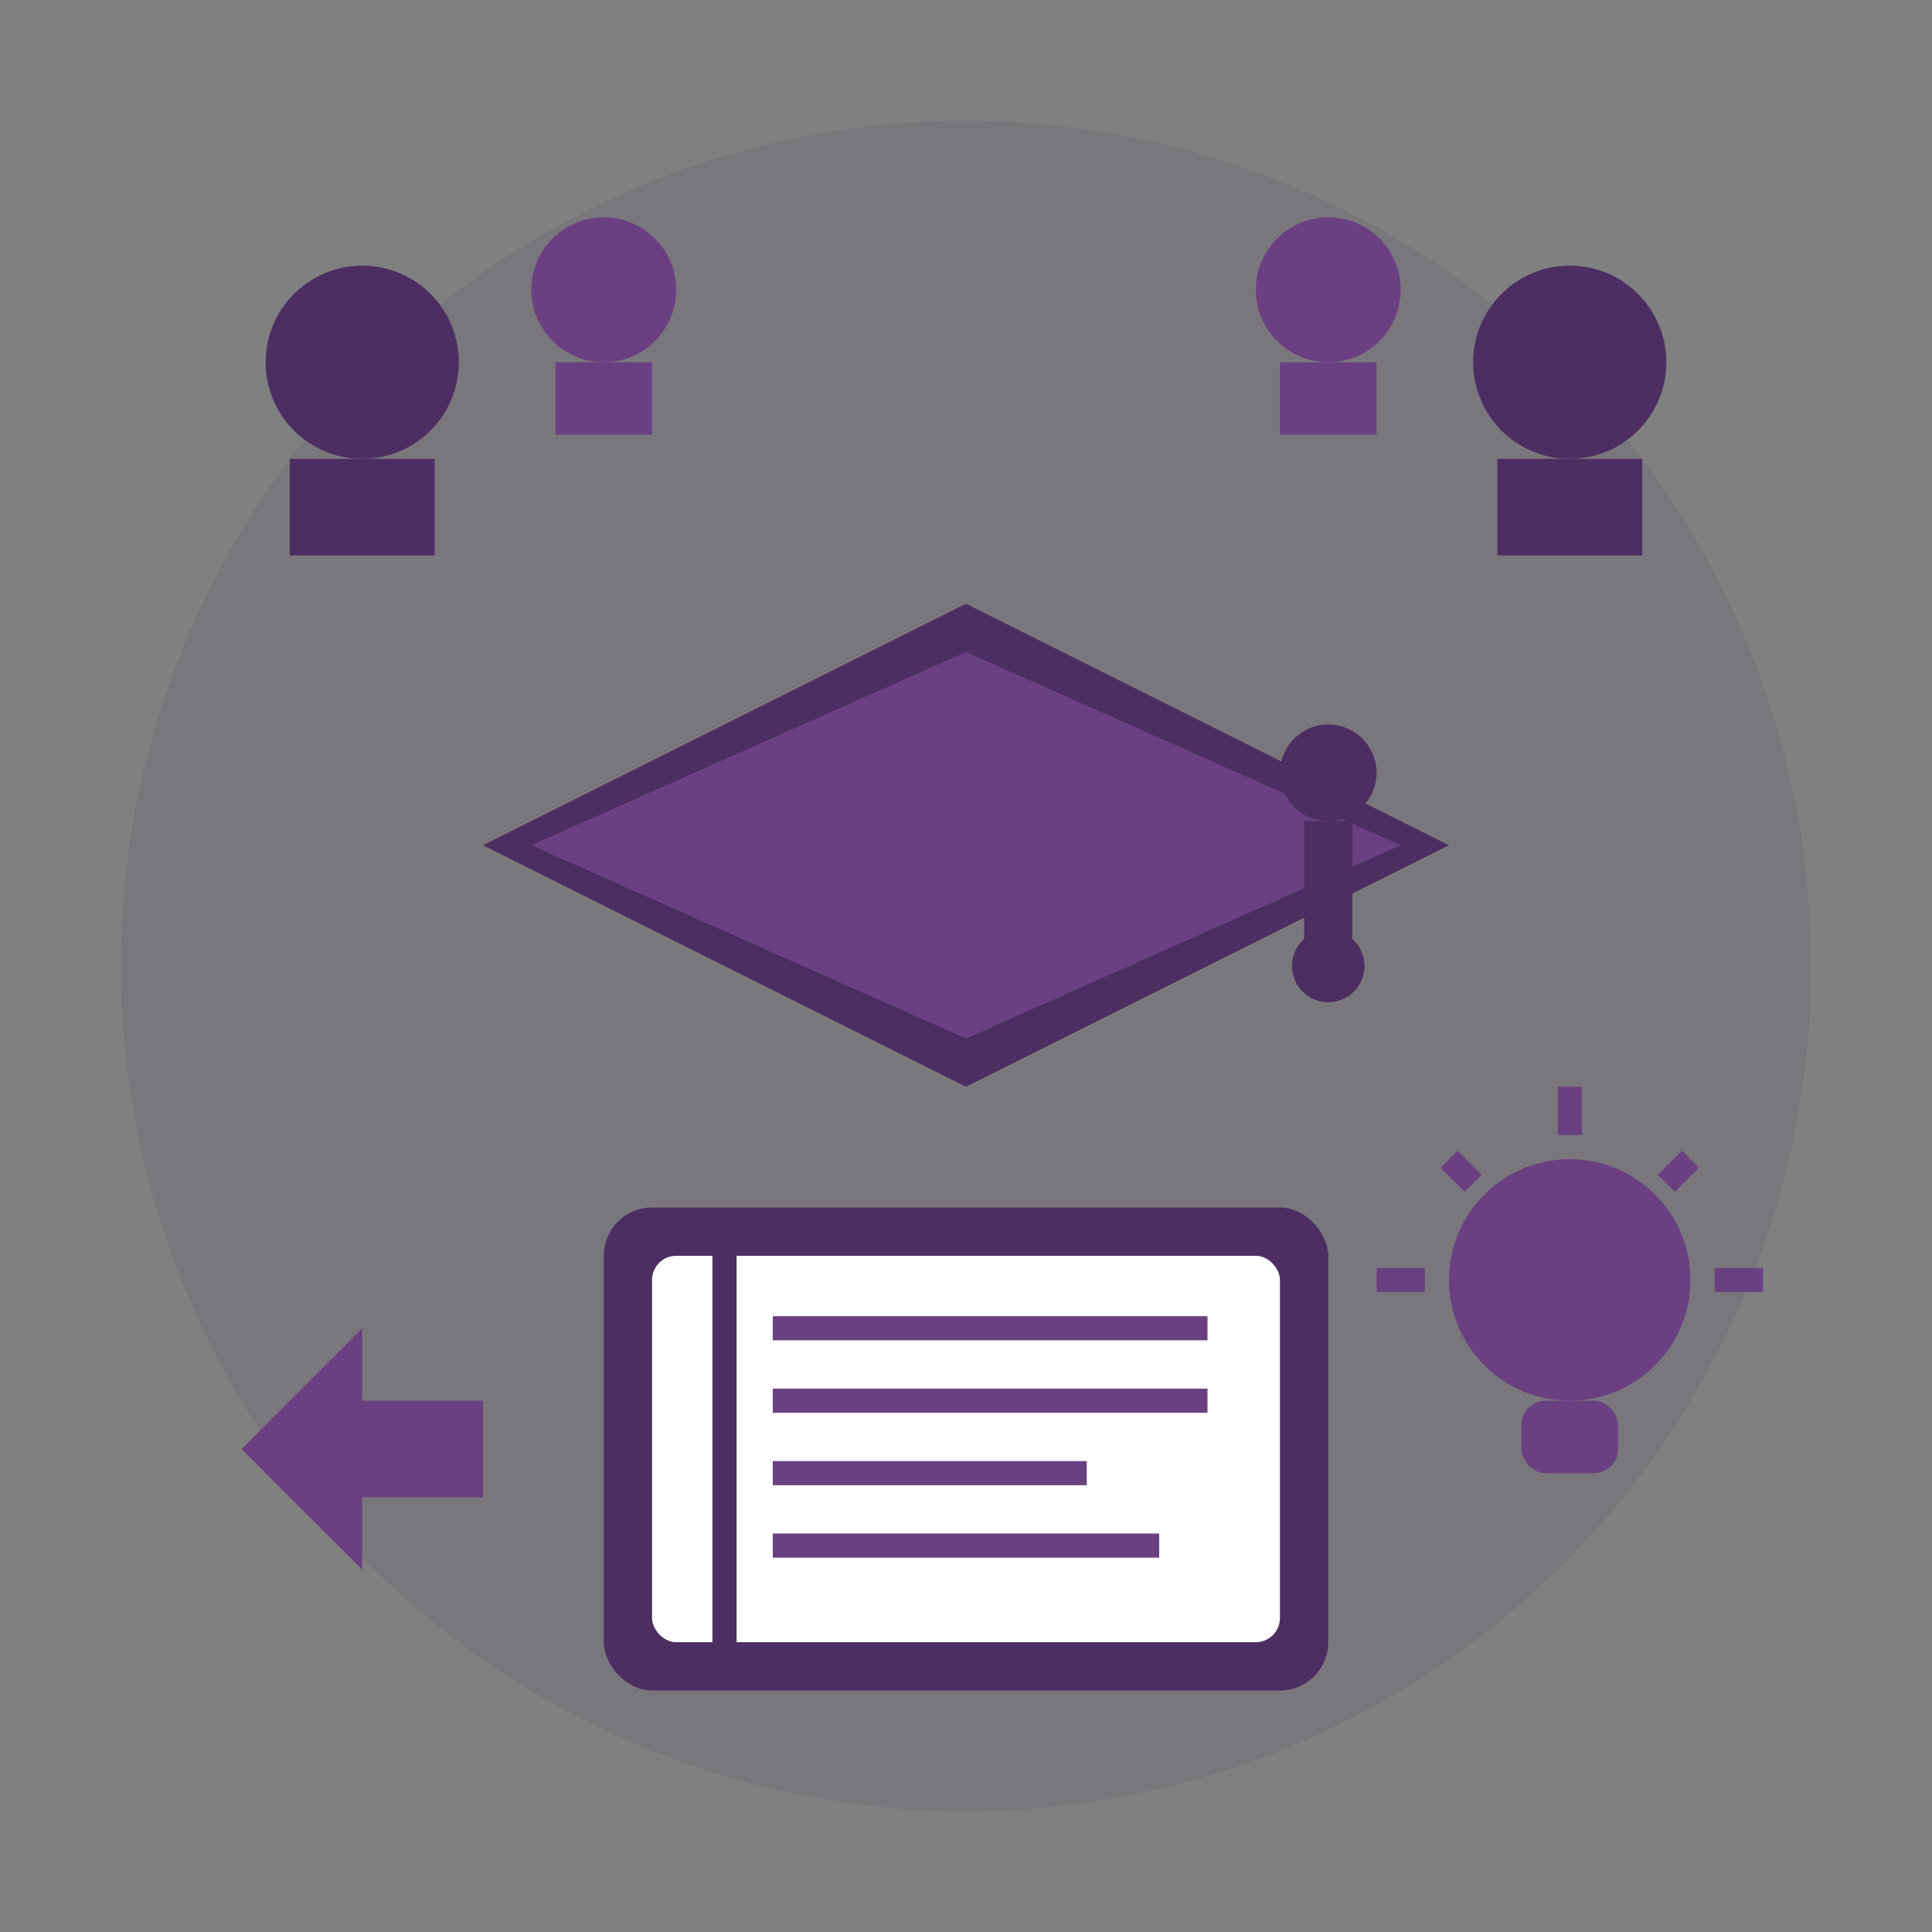 <svg width="80" height="80" viewBox="0 0 80 80" fill="none" xmlns="http://www.w3.org/2000/svg">
  <rect x="0" y="0" width="80" height="80" fill="#808080" stroke="none"/>
  <circle cx="40" cy="40" r="35" fill="#4d2e63" opacity="0.1"/>
  
  <!-- Graduation cap -->
  <path d="M20 35 L40 25 L60 35 L40 45 Z" fill="#4d2e63"/>
  <path d="M22 35 L40 27 L58 35 L40 43 Z" fill="#6b4082"/>
  
  <!-- Cap tassel -->
  <circle cx="55" cy="32" r="2" fill="#4d2e63"/>
  <line x1="55" y1="34" x2="55" y2="40" stroke="#4d2e63" stroke-width="2"/>
  <circle cx="55" cy="40" r="1.5" fill="#4d2e63"/>
  
  <!-- Book -->
  <rect x="25" y="50" width="30" height="20" rx="2" fill="#4d2e63"/>
  <rect x="27" y="52" width="26" height="16" rx="1" fill="white"/>
  
  <!-- Book pages -->
  <line x1="30" y1="52" x2="30" y2="68" stroke="#4d2e63" stroke-width="1"/>
  <line x1="32" y1="55" x2="50" y2="55" stroke="#6b4082" stroke-width="1"/>
  <line x1="32" y1="58" x2="50" y2="58" stroke="#6b4082" stroke-width="1"/>
  <line x1="32" y1="61" x2="45" y2="61" stroke="#6b4082" stroke-width="1"/>
  <line x1="32" y1="64" x2="48" y2="64" stroke="#6b4082" stroke-width="1"/>
  
  <!-- People icons (students) -->
  <g transform="translate(15,15)">
    <circle cx="0" cy="0" r="4" fill="#4d2e63"/>
    <path d="M-3,4 L-3,8 L3,8 L3,4" fill="#4d2e63"/>
  </g>
  
  <g transform="translate(25,12)">
    <circle cx="0" cy="0" r="3" fill="#6b4082"/>
    <path d="M-2,3 L-2,6 L2,6 L2,3" fill="#6b4082"/>
  </g>
  
  <g transform="translate(55,12)">
    <circle cx="0" cy="0" r="3" fill="#6b4082"/>
    <path d="M-2,3 L-2,6 L2,6 L2,3" fill="#6b4082"/>
  </g>
  
  <g transform="translate(65,15)">
    <circle cx="0" cy="0" r="4" fill="#4d2e63"/>
    <path d="M-3,4 L-3,8 L3,8 L3,4" fill="#4d2e63"/>
  </g>
  
  <!-- Lightbulb idea icon -->
  <g transform="translate(65,55)">
    <circle cx="0" cy="-2" r="5" fill="#6b4082"/>
    <rect x="-2" y="3" width="4" height="3" rx="1" fill="#6b4082"/>
    <line x1="-6" y1="-2" x2="-8" y2="-2" stroke="#6b4082" stroke-width="1"/>
    <line x1="6" y1="-2" x2="8" y2="-2" stroke="#6b4082" stroke-width="1"/>
    <line x1="0" y1="-8" x2="0" y2="-10" stroke="#6b4082" stroke-width="1"/>
    <line x1="-4" y1="-6" x2="-5" y2="-7" stroke="#6b4082" stroke-width="1"/>
    <line x1="4" y1="-6" x2="5" y2="-7" stroke="#6b4082" stroke-width="1"/>
  </g>
  
  <!-- Arrow indicating growth/progress -->
  <path d="M10 60 L15 55 L15 58 L20 58 L20 62 L15 62 L15 65 Z" fill="#6b4082"/>
</svg>
